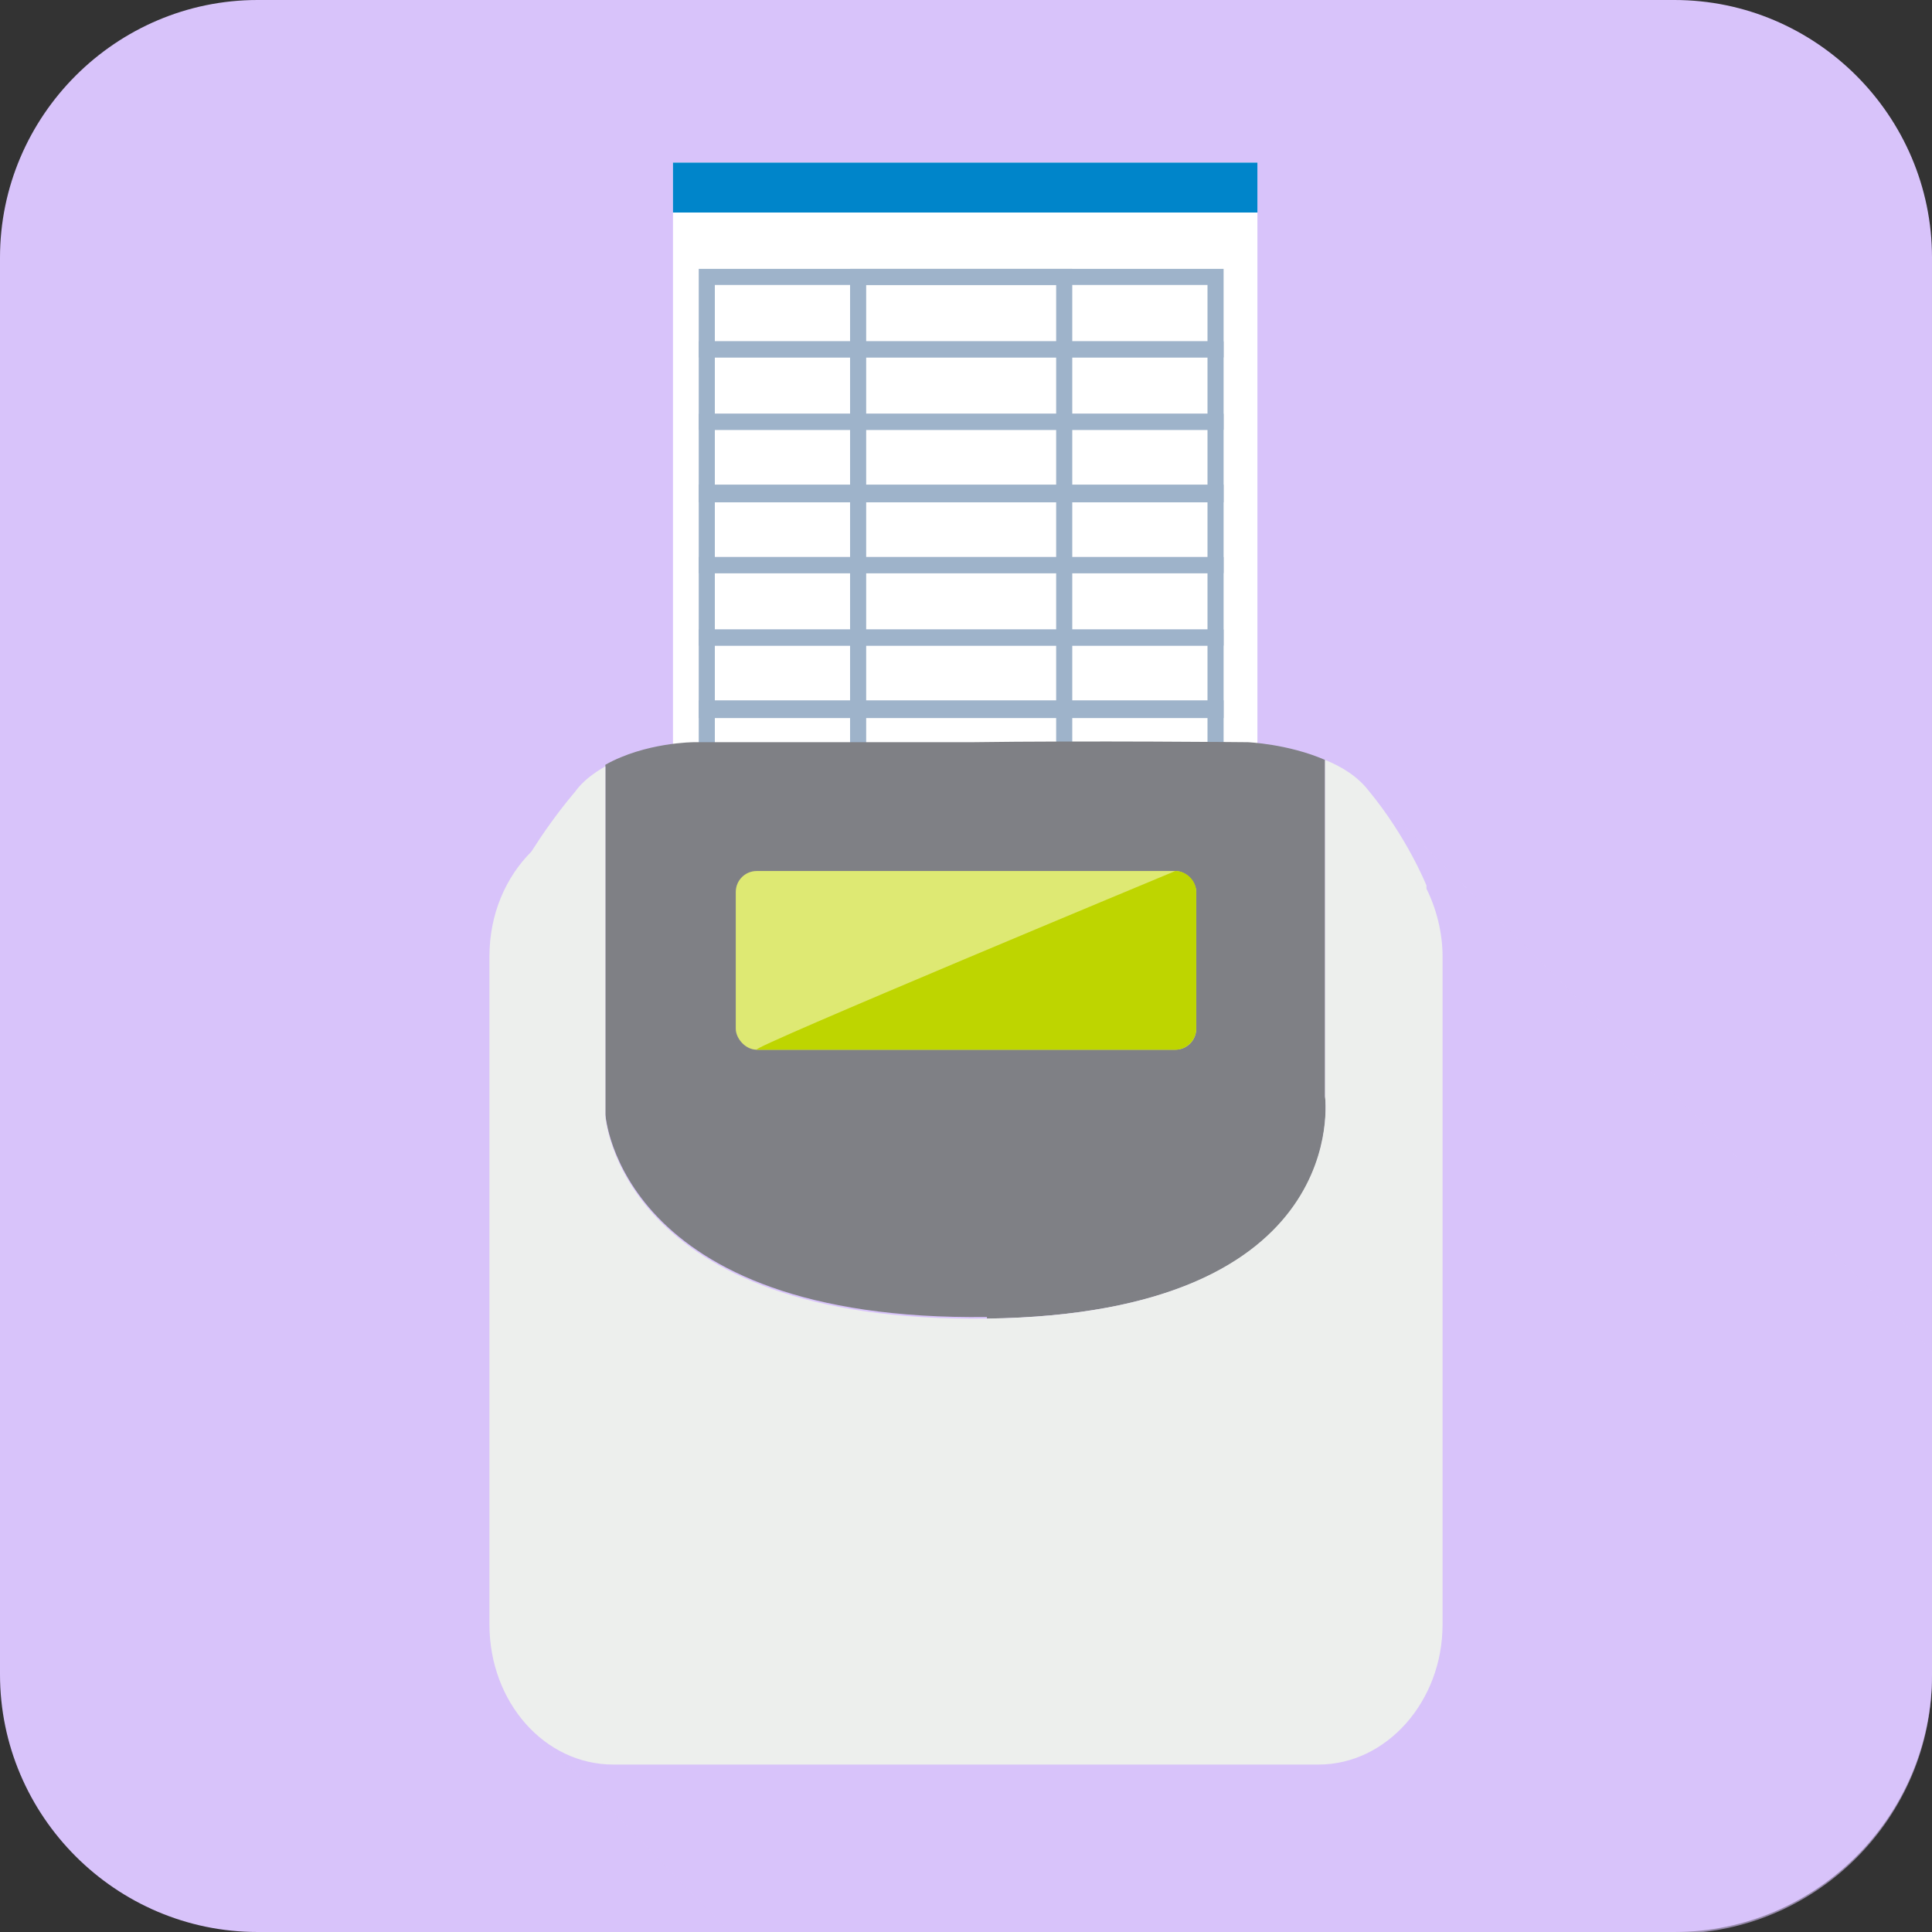 <?xml version="1.0" encoding="UTF-8"?>
<svg xmlns="http://www.w3.org/2000/svg" version="1.1" viewBox="0 0 120 120">
  <rect x="0" y="0" width="120" height="120" fill="#333333" stroke="none"/>
  <!-- Generator: Adobe Illustrator 29.8.2, SVG Export Plug-In . SVG Version: 2.1.1 Build 3)  -->
  <defs>
    <style>
      .st0 {
        fill: none;
        stroke: #9eb3ca;
        stroke-miterlimit: 10;
      }

      .st1 {
        fill: #bed500;
      }

      .st2 {
        fill: #0085ca;
      }

      .st3, .st4 {
        isolation: isolate;
      }

      .st5, .st6 {
        fill: #d8c3fa;
      }

      .st7 {
        fill: #dee973;
      }

      .st8 {
        fill: #edefed;
      }

      .st9 {
        fill: #fff;
      }

      .st6 {
        mix-blend-mode: multiply;
        opacity: .6;
      }

      .st10 {
        fill: #7f8085;
      }

      .st4 {
        fill: #231815;
        opacity: 0;
      }
    </style>
  </defs>
  <g class="st3">
    <g id="_レイヤー_3" data-name="レイヤー_3">
      <path class="st5" d="M104,0H16C7.2,0,0,7.2,0,16v88c0,8.8,7.2,16,16,16h88c8.8,0,16-7.2,16-16V16c0-8.8-7.2-16-16-16Z"/>
    </g>
    <g id="_レイヤー_4" data-name="レイヤー_4">
      <path class="st6" d="M120,104v-20.1l-35-34.8-54.6,46.4,3,12.2,12,12.4h58.6c8.8,0,16-7.2,16-16Z"/>
    </g>
    <g id="_レイヤー_2" data-name="レイヤー_2">
      <g>
        <g>
          <rect class="st9" x="41.8" y="10.1" width="36.3" height="38.9"/>
          <rect class="st2" x="41.8" y="10.1" width="36.3" height="3.1"/>
          <g>
            <rect class="st0" x="43.9" y="26.2" width="31.6" height="4.5"/>
            <rect class="st0" x="43.9" y="21.7" width="31.6" height="4.5"/>
            <rect class="st0" x="43.9" y="17.2" width="31.6" height="4.5"/>
            <rect class="st0" x="43.9" y="30.6" width="31.6" height="4.5"/>
            <rect class="st0" x="43.9" y="35.1" width="31.6" height="4.5"/>
            <rect class="st0" x="43.9" y="39.6" width="31.6" height="4.5"/>
            <rect class="st0" x="43.9" y="44" width="31.6" height="4.5"/>
            <rect class="st0" x="53.3" y="17.2" width="12.8" height="35.5"/>
          </g>
        </g>
        <g>
          <g>
            <path class="st10" d="M61.3,81.9c22.9-.3,21-13.8,21-13.8v-20.9c-2.3-1-4.8-1.1-4.8-1.1,0,0-10-.1-17.2,0-7.2,0-17.2,0-17.2,0,0,0-3,0-5.5,1.4v21.7s.8,12.9,23.7,12.6Z"/>
            <g>
              <path class="st8" d="M88.6,55s-1.2-3-3.6-5.9c-.7-.9-1.7-1.5-2.7-1.9v20.9s1.8,13.5-21,13.8c-22.9.3-23.7-12.6-23.7-12.6v-21.7c-.7.4-1.4.9-1.9,1.6-1.1,1.3-2,2.6-2.7,3.7-1.6,1.6-2.6,3.9-2.6,6.5v41.5c0,4.8,3.4,8.7,7.7,8.7h43.8c4.2,0,7.7-3.9,7.7-8.7v-41.5c0-1.5-.4-3-1-4.2Z"/>
              <path class="st4" d="M88.6,55s-1.2-3-3.6-5.9c-.7-.9-1.7-1.5-2.7-1.9v20.9s1.8,13.5-21,13.8c-.2,0-.4,0-.7,0v27.6h21.3c4.2,0,7.7-3.9,7.7-8.7v-41.5c0-1.5-.4-3-1-4.2Z"/>
            </g>
          </g>
          <g>
            <rect class="st7" x="45.7" y="54.1" width="28.6" height="11.1" rx="1.3" ry="1.3"/>
            <path class="st1" d="M73,65.2h-26c-.7,0,26-11.1,26-11.1.7,0,1.3.6,1.3,1.3v8.5c0,.7-.6,1.3-1.3,1.3Z"/>
          </g>
        </g>
      </g>
    </g>
  </g>
</svg>